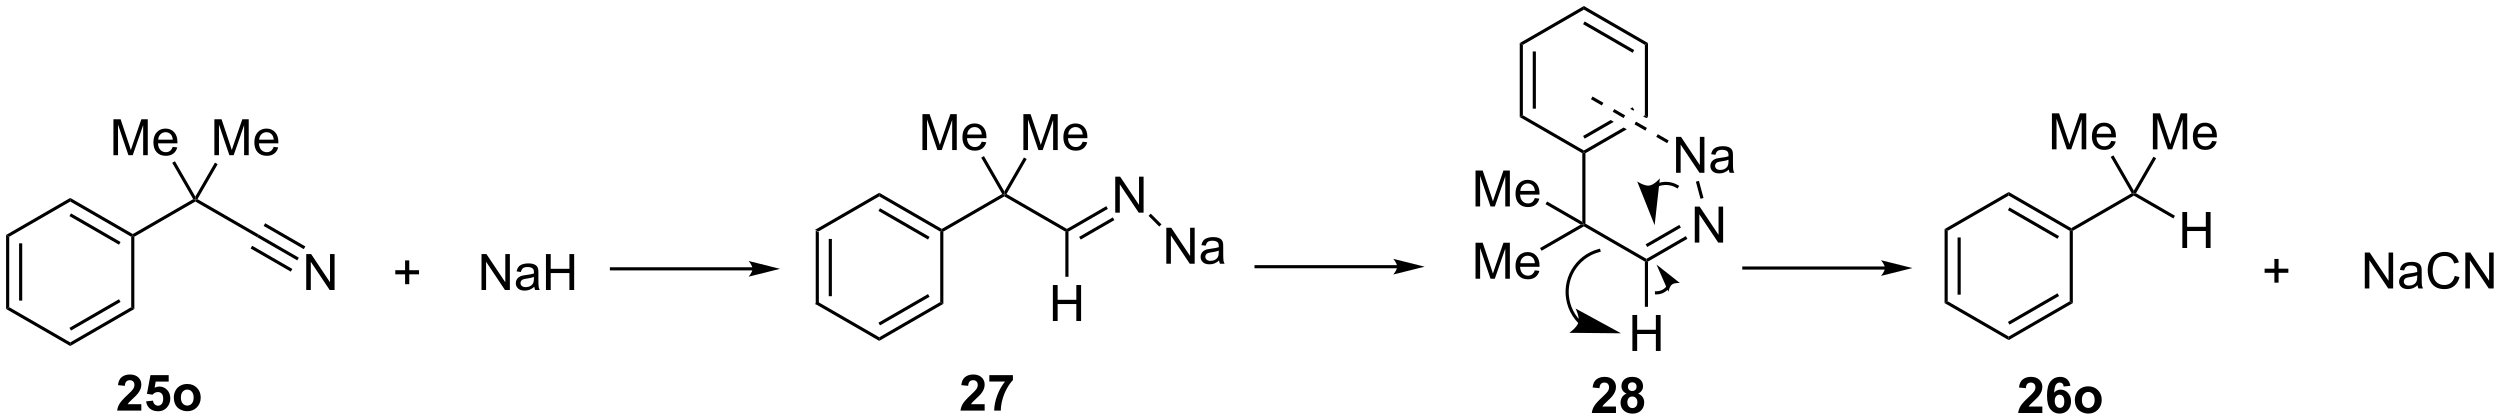 <?xml version="1.0" encoding="UTF-8"?>
<!DOCTYPE svg PUBLIC '-//W3C//DTD SVG 1.0//EN'
          'http://www.w3.org/TR/2001/REC-SVG-20010904/DTD/svg10.dtd'>
<svg stroke-dasharray="none" shape-rendering="auto" xmlns="http://www.w3.org/2000/svg" font-family="'Dialog'" text-rendering="auto" width="1024" fill-opacity="1" color-interpolation="auto" color-rendering="auto" preserveAspectRatio="xMidYMid meet" font-size="12px" viewBox="0 0 1024 172" fill="black" xmlns:xlink="http://www.w3.org/1999/xlink" stroke="black" image-rendering="auto" stroke-miterlimit="10" stroke-linecap="square" stroke-linejoin="miter" font-style="normal" stroke-width="1" height="172" stroke-dashoffset="0" font-weight="normal" stroke-opacity="1"
><!--Generated by the Batik Graphics2D SVG Generator--><defs id="genericDefs"
  /><g
  ><defs id="defs1"
    ><clipPath clipPathUnits="userSpaceOnUse" id="clipPath1"
      ><path d="M0.646 0.646 L409.975 0.646 L409.975 69.389 L0.646 69.389 L0.646 0.646 Z"
      /></clipPath
      ><clipPath clipPathUnits="userSpaceOnUse" id="clipPath2"
      ><path d="M48.106 205.367 L48.106 272.199 L446.054 272.199 L446.054 205.367 Z"
      /></clipPath
    ></defs
    ><g transform="scale(2.502,2.502) translate(-0.646,-0.646) matrix(1.029,0,0,1.029,-48.836,-210.595)"
    ><path d="M177.866 241.965 L178.366 242.254 L178.366 253.465 L177.866 253.754 ZM179.936 243.305 L179.936 252.414 L180.436 252.414 L180.436 243.305 Z" stroke="none" clip-path="url(#clipPath2)"
    /></g
    ><g transform="matrix(2.573,0,0,2.573,-123.787,-528.451)"
    ><path d="M177.866 253.754 L178.366 253.465 L188.076 259.071 L188.076 259.648 Z" stroke="none" clip-path="url(#clipPath2)"
    /></g
    ><g transform="matrix(2.573,0,0,2.573,-123.787,-528.451)"
    ><path d="M188.076 259.648 L188.076 259.071 L197.785 253.465 L198.285 253.754 ZM188.201 257.186 L196.09 252.631 L195.84 252.198 L187.951 256.753 Z" stroke="none" clip-path="url(#clipPath2)"
    /></g
    ><g transform="matrix(2.573,0,0,2.573,-123.787,-528.451)"
    ><path d="M198.285 253.754 L197.785 253.465 L197.785 242.254 L198.035 242.109 L198.285 242.254 Z" stroke="none" clip-path="url(#clipPath2)"
    /></g
    ><g transform="matrix(2.573,0,0,2.573,-123.787,-528.451)"
    ><path d="M198.035 241.821 L198.035 242.109 L197.785 242.254 L188.076 236.648 L188.076 236.071 ZM196.09 243.088 L188.201 238.533 L187.951 238.966 L195.84 243.521 Z" stroke="none" clip-path="url(#clipPath2)"
    /></g
    ><g transform="matrix(2.573,0,0,2.573,-123.787,-528.451)"
    ><path d="M188.076 236.071 L188.076 236.648 L178.366 242.254 L177.866 241.965 Z" stroke="none" clip-path="url(#clipPath2)"
    /></g
    ><g transform="matrix(2.573,0,0,2.573,-123.787,-528.451)"
    ><path d="M198.285 242.254 L198.035 242.109 L198.035 241.821 L207.653 236.268 L207.994 236.359 L207.994 236.648 Z" stroke="none" clip-path="url(#clipPath2)"
    /></g
    ><g transform="matrix(2.573,0,0,2.573,-123.787,-528.451)"
    ><path d="M207.994 236.648 L207.994 236.359 L208.336 236.268 L217.954 241.821 L217.954 242.109 L217.704 242.254 Z" stroke="none" clip-path="url(#clipPath2)"
    /></g
    ><g transform="matrix(2.573,0,0,2.573,-123.787,-528.451)"
    ><path d="M194.955 229.275 L194.955 223.549 L196.096 223.549 L197.453 227.603 Q197.64 228.168 197.726 228.45 Q197.822 228.137 198.031 227.533 L199.401 223.549 L200.421 223.549 L200.421 229.275 L199.69 229.275 L199.69 224.481 L198.026 229.275 L197.343 229.275 L195.687 224.4 L195.687 229.275 L194.955 229.275 ZM204.393 227.939 L205.119 228.028 Q204.947 228.666 204.481 229.017 Q204.018 229.369 203.296 229.369 Q202.385 229.369 201.851 228.809 Q201.32 228.247 201.32 227.236 Q201.32 226.189 201.859 225.611 Q202.398 225.033 203.257 225.033 Q204.088 225.033 204.614 225.601 Q205.143 226.166 205.143 227.192 Q205.143 227.254 205.14 227.379 L202.046 227.379 Q202.085 228.064 202.432 228.429 Q202.781 228.791 203.299 228.791 Q203.687 228.791 203.96 228.588 Q204.234 228.385 204.393 227.939 ZM202.085 226.801 L204.401 226.801 Q204.354 226.278 204.135 226.017 Q203.799 225.611 203.265 225.611 Q202.781 225.611 202.45 225.937 Q202.119 226.26 202.085 226.801 Z" stroke="none" clip-path="url(#clipPath2)"
    /></g
    ><g transform="matrix(2.573,0,0,2.573,-123.787,-528.451)"
    ><path d="M207.994 235.859 L207.994 236.359 L207.653 236.268 L204.314 230.485 L204.747 230.235 Z" stroke="none" clip-path="url(#clipPath2)"
    /></g
    ><g transform="matrix(2.573,0,0,2.573,-123.787,-528.451)"
    ><path d="M211.025 229.275 L211.025 223.549 L212.166 223.549 L213.523 227.603 Q213.71 228.168 213.796 228.45 Q213.893 228.137 214.101 227.533 L215.471 223.549 L216.492 223.549 L216.492 229.275 L215.76 229.275 L215.76 224.481 L214.096 229.275 L213.414 229.275 L211.757 224.4 L211.757 229.275 L211.025 229.275 ZM220.463 227.939 L221.19 228.028 Q221.018 228.666 220.552 229.017 Q220.088 229.369 219.367 229.369 Q218.455 229.369 217.921 228.809 Q217.39 228.247 217.39 227.236 Q217.39 226.189 217.929 225.611 Q218.468 225.033 219.328 225.033 Q220.158 225.033 220.684 225.601 Q221.213 226.166 221.213 227.192 Q221.213 227.254 221.21 227.379 L218.117 227.379 Q218.156 228.064 218.502 228.429 Q218.851 228.791 219.369 228.791 Q219.757 228.791 220.031 228.588 Q220.304 228.385 220.463 227.939 ZM218.156 226.801 L220.471 226.801 Q220.424 226.278 220.205 226.017 Q219.869 225.611 219.335 225.611 Q218.851 225.611 218.52 225.937 Q218.19 226.26 218.156 226.801 Z" stroke="none" clip-path="url(#clipPath2)"
    /></g
    ><g transform="matrix(2.573,0,0,2.573,-123.787,-528.451)"
    ><path d="M208.336 236.268 L207.994 236.359 L207.994 235.859 L211.115 230.454 L211.548 230.704 Z" stroke="none" clip-path="url(#clipPath2)"
    /></g
    ><g transform="matrix(2.573,0,0,2.573,-123.787,-528.451)"
    ><path d="M215.719 256.485 L215.719 250.758 L216.477 250.758 L216.477 253.109 L219.454 253.109 L219.454 250.758 L220.211 250.758 L220.211 256.485 L219.454 256.485 L219.454 253.784 L216.477 253.784 L216.477 256.485 L215.719 256.485 Z" stroke="none" clip-path="url(#clipPath2)"
    /></g
    ><g transform="matrix(2.573,0,0,2.573,-123.787,-528.451)"
    ><path d="M217.704 242.254 L217.954 242.109 L218.204 242.254 L218.204 249.45 L217.704 249.45 Z" stroke="none" clip-path="url(#clipPath2)"
    /></g
    ><g transform="matrix(2.573,0,0,2.573,-123.787,-528.451)"
    ><path d="M225.647 239.234 L225.647 233.508 L226.426 233.508 L229.434 238.003 L229.434 233.508 L230.16 233.508 L230.16 239.234 L229.382 239.234 L226.374 234.734 L226.374 239.234 L225.647 239.234 Z" stroke="none" clip-path="url(#clipPath2)"
    /></g
    ><g transform="matrix(2.573,0,0,2.573,-123.787,-528.451)"
    ><path d="M218.204 242.254 L217.954 242.109 L217.954 241.821 L224.222 238.202 L224.472 238.635 ZM220.149 243.521 L225.507 240.427 L225.257 239.994 L219.899 243.088 Z" stroke="none" clip-path="url(#clipPath2)"
    /></g
    ><g transform="matrix(2.573,0,0,2.573,-123.787,-528.451)"
    ><path d="M233.779 247.366 L233.779 241.64 L234.558 241.64 L237.565 246.134 L237.565 241.64 L238.292 241.64 L238.292 247.366 L237.513 247.366 L234.506 242.866 L234.506 247.366 L233.779 247.366 ZM242.181 246.853 Q241.791 247.186 241.429 247.325 Q241.069 247.46 240.655 247.46 Q239.97 247.46 239.603 247.127 Q239.236 246.791 239.236 246.272 Q239.236 245.968 239.374 245.715 Q239.515 245.463 239.739 245.311 Q239.963 245.158 240.244 245.08 Q240.452 245.025 240.869 244.976 Q241.72 244.874 242.124 244.733 Q242.127 244.588 242.127 244.548 Q242.127 244.119 241.929 243.944 Q241.658 243.705 241.127 243.705 Q240.632 243.705 240.395 243.879 Q240.158 244.054 240.046 244.494 L239.358 244.4 Q239.452 243.96 239.666 243.689 Q239.882 243.416 240.288 243.27 Q240.694 243.124 241.228 243.124 Q241.759 243.124 242.09 243.249 Q242.423 243.374 242.58 243.564 Q242.736 243.752 242.798 244.041 Q242.835 244.22 242.835 244.689 L242.835 245.627 Q242.835 246.608 242.879 246.869 Q242.923 247.127 243.056 247.366 L242.322 247.366 Q242.213 247.147 242.181 246.853 ZM242.124 245.283 Q241.741 245.439 240.976 245.548 Q240.541 245.611 240.361 245.689 Q240.181 245.767 240.082 245.918 Q239.986 246.069 239.986 246.252 Q239.986 246.533 240.2 246.72 Q240.413 246.908 240.822 246.908 Q241.228 246.908 241.543 246.731 Q241.861 246.554 242.009 246.244 Q242.124 246.007 242.124 245.541 L242.124 245.283 Z" stroke="none" clip-path="url(#clipPath2)"
    /></g
    ><g transform="matrix(2.573,0,0,2.573,-123.787,-528.451)"
    ><path d="M112.597 250.625 L112.597 249.055 L111.037 249.055 L111.037 248.399 L112.597 248.399 L112.597 246.841 L113.261 246.841 L113.261 248.399 L114.818 248.399 L114.818 249.055 L113.261 249.055 L113.261 250.625 L112.597 250.625 ZM124.763 251.552 L124.763 245.826 L125.542 245.826 L128.55 250.32 L128.55 245.826 L129.276 245.826 L129.276 251.552 L128.498 251.552 L125.49 247.052 L125.49 251.552 L124.763 251.552 ZM133.166 251.039 Q132.775 251.372 132.413 251.51 Q132.054 251.646 131.64 251.646 Q130.955 251.646 130.588 251.312 Q130.22 250.977 130.22 250.458 Q130.22 250.154 130.358 249.901 Q130.499 249.649 130.723 249.497 Q130.947 249.344 131.228 249.266 Q131.436 249.211 131.853 249.161 Q132.705 249.06 133.108 248.919 Q133.111 248.774 133.111 248.734 Q133.111 248.305 132.913 248.13 Q132.642 247.891 132.111 247.891 Q131.616 247.891 131.379 248.065 Q131.142 248.24 131.03 248.68 L130.343 248.586 Q130.436 248.146 130.65 247.875 Q130.866 247.602 131.272 247.456 Q131.679 247.31 132.213 247.31 Q132.744 247.31 133.075 247.435 Q133.408 247.56 133.564 247.75 Q133.72 247.938 133.783 248.227 Q133.819 248.406 133.819 248.875 L133.819 249.812 Q133.819 250.794 133.863 251.055 Q133.908 251.312 134.041 251.552 L133.306 251.552 Q133.197 251.333 133.166 251.039 ZM133.108 249.469 Q132.726 249.625 131.96 249.734 Q131.525 249.797 131.345 249.875 Q131.166 249.953 131.067 250.104 Q130.97 250.255 130.97 250.438 Q130.97 250.719 131.184 250.906 Q131.397 251.094 131.806 251.094 Q132.213 251.094 132.528 250.917 Q132.845 250.74 132.994 250.43 Q133.108 250.193 133.108 249.727 L133.108 249.469 ZM135.021 251.552 L135.021 245.826 L135.779 245.826 L135.779 248.177 L138.756 248.177 L138.756 245.826 L139.513 245.826 L139.513 251.552 L138.756 251.552 L138.756 248.852 L135.779 248.852 L135.779 251.552 L135.021 251.552 Z" stroke="none" clip-path="url(#clipPath2)"
    /></g
    ><g transform="matrix(2.573,0,0,2.573,-123.787,-528.451)"
    ><path d="M283.001 249.753 L283.001 244.027 L284.142 244.027 L285.499 248.081 Q285.686 248.646 285.772 248.928 Q285.868 248.615 286.077 248.011 L287.447 244.027 L288.467 244.027 L288.467 249.753 L287.736 249.753 L287.736 244.959 L286.072 249.753 L285.389 249.753 L283.733 244.878 L283.733 249.753 L283.001 249.753 ZM292.439 248.417 L293.165 248.506 Q292.993 249.144 292.527 249.495 Q292.064 249.847 291.342 249.847 Q290.431 249.847 289.897 249.287 Q289.366 248.725 289.366 247.714 Q289.366 246.667 289.905 246.089 Q290.444 245.511 291.303 245.511 Q292.134 245.511 292.66 246.079 Q293.189 246.644 293.189 247.67 Q293.189 247.732 293.186 247.857 L290.092 247.857 Q290.132 248.542 290.478 248.907 Q290.827 249.269 291.345 249.269 Q291.733 249.269 292.007 249.066 Q292.28 248.863 292.439 248.417 ZM290.132 247.279 L292.447 247.279 Q292.4 246.756 292.181 246.495 Q291.845 246.089 291.311 246.089 Q290.827 246.089 290.496 246.415 Q290.165 246.738 290.132 247.279 Z" stroke="none" clip-path="url(#clipPath2)"
    /></g
    ><g transform="matrix(2.573,0,0,2.573,-123.787,-528.451)"
    ><path d="M293.519 245.303 L293.269 244.869 L299.75 241.128 L300.25 241.128 L300.25 241.417 Z" stroke="none" clip-path="url(#clipPath2)"
    /></g
    ><g transform="matrix(2.573,0,0,2.573,-123.787,-528.451)"
    ><path d="M300.25 241.417 L300.25 241.128 L300.5 240.984 L310.209 246.589 L310.209 246.878 L309.959 247.023 Z" stroke="none" clip-path="url(#clipPath2)"
    /></g
    ><g transform="matrix(2.573,0,0,2.573,-123.787,-528.451)"
    ><path d="M307.975 261.253 L307.975 255.527 L308.733 255.527 L308.733 257.878 L311.709 257.878 L311.709 255.527 L312.467 255.527 L312.467 261.253 L311.709 261.253 L311.709 258.553 L308.733 258.553 L308.733 261.253 L307.975 261.253 Z" stroke="none" clip-path="url(#clipPath2)"
    /></g
    ><g transform="matrix(2.573,0,0,2.573,-123.787,-528.451)"
    ><path d="M309.959 247.023 L310.209 246.878 L310.459 247.023 L310.459 254.219 L309.959 254.219 Z" stroke="none" clip-path="url(#clipPath2)"
    /></g
    ><g transform="matrix(2.573,0,0,2.573,-123.787,-528.451)"
    ><path d="M317.903 244.003 L317.903 238.277 L318.681 238.277 L321.689 242.771 L321.689 238.277 L322.416 238.277 L322.416 244.003 L321.637 244.003 L318.629 239.503 L318.629 244.003 L317.903 244.003 Z" stroke="none" clip-path="url(#clipPath2)"
    /></g
    ><g transform="matrix(2.573,0,0,2.573,-123.787,-528.451)"
    ><path d="M310.459 247.023 L310.209 246.878 L310.209 246.589 L316.478 242.97 L316.728 243.403 ZM310.334 244.704 L315.693 241.611 L315.443 241.178 L310.084 244.272 Z" stroke="none" clip-path="url(#clipPath2)"
    /></g
    ><g transform="matrix(2.573,0,0,2.573,-123.787,-528.451)"
    ><path d="M300.5 240.984 L300.25 241.128 L300 240.695 L300 229.773 L300.25 229.628 L300.5 229.773 Z" stroke="none" clip-path="url(#clipPath2)"
    /></g
    ><g transform="matrix(2.573,0,0,2.573,-123.787,-528.451)"
    ><path d="M308.014 222.467 L307.611 222.699 L308.111 222.988 L308.111 222.988 L308.264 222.9 L308.014 222.467 ZM309.959 223.734 L309.681 223.894 L309.681 223.894 L310.181 224.183 L310.459 224.023 L309.959 223.734 ZM304.511 224.489 L300.125 227.022 L300.375 227.454 L305.011 224.778 L305.011 224.778 L304.511 224.489 ZM306.581 225.684 L300.25 229.339 L300.25 229.628 L300.5 229.773 L307.081 225.973 L307.081 225.973 L306.581 225.684 Z" stroke="none" clip-path="url(#clipPath2)"
    /></g
    ><g transform="matrix(2.573,0,0,2.573,-123.787,-528.451)"
    ><path d="M310.459 212.234 L309.959 212.523 L309.959 223.734 L310.459 224.023 L310.459 212.234 Z" stroke="none" clip-path="url(#clipPath2)"
    /></g
    ><g transform="matrix(2.573,0,0,2.573,-123.787,-528.451)"
    ><path d="M310.459 212.234 L309.959 212.523 L300.25 206.917 L300.25 206.339 ZM308.264 213.357 L300.375 208.802 L300.125 209.235 L308.014 213.79 Z" stroke="none" clip-path="url(#clipPath2)"
    /></g
    ><g transform="matrix(2.573,0,0,2.573,-123.787,-528.451)"
    ><path d="M300.25 206.339 L300.25 206.917 L290.54 212.523 L290.04 212.234 Z" stroke="none" clip-path="url(#clipPath2)"
    /></g
    ><g transform="matrix(2.573,0,0,2.573,-123.787,-528.451)"
    ><path d="M290.04 212.234 L290.54 212.523 L290.54 223.734 L290.04 224.023 ZM292.11 213.573 L292.11 222.683 L292.61 222.683 L292.61 213.573 Z" stroke="none" clip-path="url(#clipPath2)"
    /></g
    ><g transform="matrix(2.573,0,0,2.573,-123.787,-528.451)"
    ><path d="M290.04 224.023 L290.54 223.734 L300.25 229.339 L300.25 229.628 L300 229.773 Z" stroke="none" clip-path="url(#clipPath2)"
    /></g
    ><g transform="matrix(2.573,0,0,2.573,-123.787,-528.451)"
    ><path d="M283.001 238.253 L283.001 232.527 L284.142 232.527 L285.499 236.581 Q285.686 237.146 285.772 237.428 Q285.868 237.115 286.077 236.511 L287.447 232.527 L288.467 232.527 L288.467 238.253 L287.736 238.253 L287.736 233.459 L286.072 238.253 L285.389 238.253 L283.733 233.378 L283.733 238.253 L283.001 238.253 ZM292.439 236.917 L293.165 237.006 Q292.993 237.644 292.527 237.995 Q292.064 238.347 291.342 238.347 Q290.431 238.347 289.897 237.787 Q289.366 237.225 289.366 236.214 Q289.366 235.167 289.905 234.589 Q290.444 234.011 291.303 234.011 Q292.134 234.011 292.66 234.579 Q293.189 235.144 293.189 236.17 Q293.189 236.232 293.186 236.357 L290.092 236.357 Q290.132 237.042 290.478 237.407 Q290.827 237.769 291.345 237.769 Q291.733 237.769 292.007 237.566 Q292.28 237.363 292.439 236.917 ZM290.132 235.779 L292.447 235.779 Q292.4 235.256 292.181 234.995 Q291.845 234.589 291.311 234.589 Q290.827 234.589 290.496 234.915 Q290.165 235.238 290.132 235.779 Z" stroke="none" clip-path="url(#clipPath2)"
    /></g
    ><g transform="matrix(2.573,0,0,2.573,-123.787,-528.451)"
    ><path d="M300 240.695 L300.25 241.128 L299.75 241.128 L294.145 237.892 L294.395 237.459 Z" stroke="none" clip-path="url(#clipPath2)"
    /></g
    ><g transform="matrix(2.573,0,0,2.573,-123.787,-528.451)"
    ><path d="M314.926 232.895 L314.926 227.168 L315.705 227.168 L318.713 231.663 L318.713 227.168 L319.439 227.168 L319.439 232.895 L318.661 232.895 L315.653 228.395 L315.653 232.895 L314.926 232.895 ZM323.329 232.382 Q322.938 232.715 322.576 232.853 Q322.217 232.989 321.803 232.989 Q321.118 232.989 320.75 232.655 Q320.383 232.32 320.383 231.801 Q320.383 231.497 320.521 231.244 Q320.662 230.992 320.886 230.84 Q321.11 230.687 321.391 230.609 Q321.599 230.554 322.016 230.505 Q322.868 230.403 323.271 230.262 Q323.274 230.117 323.274 230.077 Q323.274 229.648 323.076 229.473 Q322.805 229.234 322.274 229.234 Q321.779 229.234 321.542 229.408 Q321.305 229.583 321.193 230.023 L320.506 229.929 Q320.599 229.489 320.813 229.218 Q321.029 228.945 321.435 228.799 Q321.842 228.653 322.375 228.653 Q322.907 228.653 323.238 228.778 Q323.571 228.903 323.727 229.093 Q323.883 229.28 323.946 229.57 Q323.982 229.749 323.982 230.218 L323.982 231.155 Q323.982 232.137 324.026 232.398 Q324.071 232.655 324.204 232.895 L323.469 232.895 Q323.36 232.676 323.329 232.382 ZM323.271 230.812 Q322.889 230.968 322.123 231.077 Q321.688 231.14 321.508 231.218 Q321.329 231.296 321.23 231.447 Q321.133 231.598 321.133 231.78 Q321.133 232.062 321.347 232.249 Q321.56 232.437 321.969 232.437 Q322.375 232.437 322.691 232.26 Q323.008 232.083 323.157 231.773 Q323.271 231.536 323.271 231.07 L323.271 230.812 Z" stroke="none" clip-path="url(#clipPath2)"
    /></g
    ><g transform="matrix(2.573,0,0,2.573,-123.787,-528.451)"
    ><path d="M313.751 227.745 L312.019 226.745 L311.769 227.178 L313.501 228.178 ZM310.287 225.745 L308.555 224.745 L308.305 225.178 L310.037 226.178 ZM306.823 223.745 L305.091 222.745 L304.841 223.178 L306.573 224.178 ZM303.359 221.745 L301.627 220.745 L301.377 221.178 L303.109 222.178 Z" stroke="none" clip-path="url(#clipPath2)"
    /></g
    ><g transform="matrix(2.573,0,0,2.573,-123.787,-528.451)"
    ><path d="M357.67 241.843 L358.17 242.131 L358.17 253.343 L357.67 253.631 ZM359.74 243.182 L359.74 252.292 L360.24 252.292 L360.24 243.182 Z" stroke="none" clip-path="url(#clipPath2)"
    /></g
    ><g transform="matrix(2.573,0,0,2.573,-123.787,-528.451)"
    ><path d="M357.67 253.631 L358.17 253.343 L367.88 258.948 L367.88 259.526 Z" stroke="none" clip-path="url(#clipPath2)"
    /></g
    ><g transform="matrix(2.573,0,0,2.573,-123.787,-528.451)"
    ><path d="M367.88 259.526 L367.88 258.948 L377.589 253.343 L378.089 253.631 ZM368.005 257.063 L375.894 252.508 L375.644 252.075 L367.755 256.63 Z" stroke="none" clip-path="url(#clipPath2)"
    /></g
    ><g transform="matrix(2.573,0,0,2.573,-123.787,-528.451)"
    ><path d="M378.089 253.631 L377.589 253.343 L377.589 242.131 L377.839 241.987 L378.089 242.131 Z" stroke="none" clip-path="url(#clipPath2)"
    /></g
    ><g transform="matrix(2.573,0,0,2.573,-123.787,-528.451)"
    ><path d="M377.839 241.698 L377.839 241.987 L377.589 242.131 L367.88 236.526 L367.88 235.948 ZM375.894 242.965 L368.005 238.411 L367.755 238.844 L375.644 243.399 Z" stroke="none" clip-path="url(#clipPath2)"
    /></g
    ><g transform="matrix(2.573,0,0,2.573,-123.787,-528.451)"
    ><path d="M367.88 235.948 L367.88 236.526 L358.17 242.131 L357.67 241.843 Z" stroke="none" clip-path="url(#clipPath2)"
    /></g
    ><g transform="matrix(2.573,0,0,2.573,-123.787,-528.451)"
    ><path d="M378.089 242.131 L377.839 241.987 L377.839 241.698 L387.457 236.145 L387.798 236.237 L387.798 236.526 Z" stroke="none" clip-path="url(#clipPath2)"
    /></g
    ><g transform="matrix(2.573,0,0,2.573,-123.787,-528.451)"
    ><path d="M395.523 244.862 L395.523 239.135 L396.281 239.135 L396.281 241.487 L399.257 241.487 L399.257 239.135 L400.015 239.135 L400.015 244.862 L399.257 244.862 L399.257 242.161 L396.281 242.161 L396.281 244.862 L395.523 244.862 Z" stroke="none" clip-path="url(#clipPath2)"
    /></g
    ><g transform="matrix(2.573,0,0,2.573,-123.787,-528.451)"
    ><path d="M387.798 236.526 L387.798 236.237 L388.14 236.145 L394.348 239.73 L394.098 240.163 Z" stroke="none" clip-path="url(#clipPath2)"
    /></g
    ><g transform="matrix(2.573,0,0,2.573,-123.787,-528.451)"
    ><path d="M374.759 229.153 L374.759 223.426 L375.9 223.426 L377.257 227.481 Q377.444 228.046 377.53 228.327 Q377.626 228.015 377.835 227.41 L379.204 223.426 L380.225 223.426 L380.225 229.153 L379.493 229.153 L379.493 224.358 L377.829 229.153 L377.147 229.153 L375.491 224.278 L375.491 229.153 L374.759 229.153 ZM384.197 227.817 L384.923 227.905 Q384.751 228.543 384.285 228.895 Q383.822 229.246 383.1 229.246 Q382.189 229.246 381.655 228.686 Q381.124 228.124 381.124 227.113 Q381.124 226.067 381.663 225.488 Q382.202 224.91 383.061 224.91 Q383.892 224.91 384.418 225.478 Q384.947 226.043 384.947 227.069 Q384.947 227.132 384.944 227.257 L381.85 227.257 Q381.889 227.942 382.236 228.306 Q382.585 228.668 383.103 228.668 Q383.491 228.668 383.764 228.465 Q384.038 228.262 384.197 227.817 ZM381.889 226.679 L384.204 226.679 Q384.158 226.155 383.939 225.895 Q383.603 225.488 383.069 225.488 Q382.585 225.488 382.254 225.814 Q381.923 226.137 381.889 226.679 Z" stroke="none" clip-path="url(#clipPath2)"
    /></g
    ><g transform="matrix(2.573,0,0,2.573,-123.787,-528.451)"
    ><path d="M387.798 235.737 L387.798 236.237 L387.457 236.145 L384.118 230.362 L384.55 230.112 Z" stroke="none" clip-path="url(#clipPath2)"
    /></g
    ><g transform="matrix(2.573,0,0,2.573,-123.787,-528.451)"
    ><path d="M390.829 229.153 L390.829 223.426 L391.97 223.426 L393.327 227.481 Q393.514 228.046 393.6 228.327 Q393.697 228.015 393.905 227.41 L395.275 223.426 L396.296 223.426 L396.296 229.153 L395.564 229.153 L395.564 224.358 L393.9 229.153 L393.217 229.153 L391.561 224.278 L391.561 229.153 L390.829 229.153 ZM400.267 227.817 L400.993 227.905 Q400.822 228.543 400.355 228.895 Q399.892 229.246 399.171 229.246 Q398.259 229.246 397.725 228.686 Q397.194 228.124 397.194 227.113 Q397.194 226.067 397.733 225.488 Q398.272 224.91 399.131 224.91 Q399.962 224.91 400.488 225.478 Q401.017 226.043 401.017 227.069 Q401.017 227.132 401.014 227.257 L397.921 227.257 Q397.96 227.942 398.306 228.306 Q398.655 228.668 399.173 228.668 Q399.561 228.668 399.835 228.465 Q400.108 228.262 400.267 227.817 ZM397.96 226.679 L400.275 226.679 Q400.228 226.155 400.009 225.895 Q399.673 225.488 399.139 225.488 Q398.655 225.488 398.324 225.814 Q397.993 226.137 397.96 226.679 Z" stroke="none" clip-path="url(#clipPath2)"
    /></g
    ><g transform="matrix(2.573,0,0,2.573,-123.787,-528.451)"
    ><path d="M388.14 236.145 L387.798 236.237 L387.798 235.737 L390.919 230.331 L391.352 230.581 Z" stroke="none" clip-path="url(#clipPath2)"
    /></g
    ><g transform="matrix(2.573,0,0,2.573,-123.787,-528.451)"
    ><path d="M410.176 250.382 L410.176 248.812 L408.616 248.812 L408.616 248.156 L410.176 248.156 L410.176 246.598 L410.84 246.598 L410.84 248.156 L412.397 248.156 L412.397 248.812 L410.84 248.812 L410.84 250.382 L410.176 250.382 ZM424.565 251.309 L424.565 245.583 L425.344 245.583 L428.352 250.077 L428.352 245.583 L429.078 245.583 L429.078 251.309 L428.3 251.309 L425.292 246.809 L425.292 251.309 L424.565 251.309 ZM432.967 250.796 Q432.577 251.13 432.215 251.268 Q431.856 251.403 431.441 251.403 Q430.757 251.403 430.389 251.07 Q430.022 250.734 430.022 250.215 Q430.022 249.911 430.16 249.658 Q430.301 249.406 430.525 249.255 Q430.749 249.101 431.03 249.023 Q431.238 248.968 431.655 248.919 Q432.507 248.817 432.91 248.677 Q432.913 248.531 432.913 248.492 Q432.913 248.062 432.715 247.887 Q432.444 247.648 431.913 247.648 Q431.418 247.648 431.181 247.822 Q430.944 247.997 430.832 248.437 L430.145 248.343 Q430.238 247.903 430.452 247.632 Q430.668 247.359 431.074 247.213 Q431.481 247.067 432.014 247.067 Q432.546 247.067 432.876 247.192 Q433.21 247.317 433.366 247.507 Q433.522 247.695 433.585 247.984 Q433.621 248.163 433.621 248.632 L433.621 249.57 Q433.621 250.552 433.665 250.812 Q433.71 251.07 433.842 251.309 L433.108 251.309 Q432.999 251.09 432.967 250.796 ZM432.91 249.226 Q432.527 249.382 431.762 249.492 Q431.327 249.554 431.147 249.632 Q430.967 249.71 430.868 249.861 Q430.772 250.012 430.772 250.195 Q430.772 250.476 430.986 250.663 Q431.199 250.851 431.608 250.851 Q432.014 250.851 432.329 250.674 Q432.647 250.497 432.796 250.187 Q432.91 249.95 432.91 249.484 L432.91 249.226 ZM438.885 249.302 L439.643 249.492 Q439.406 250.427 438.786 250.919 Q438.167 251.408 437.274 251.408 Q436.346 251.408 435.766 251.031 Q435.188 250.653 434.883 249.94 Q434.581 249.223 434.581 248.403 Q434.581 247.507 434.922 246.843 Q435.266 246.177 435.896 245.83 Q436.526 245.484 437.284 245.484 Q438.143 245.484 438.729 245.921 Q439.315 246.359 439.547 247.153 L438.8 247.327 Q438.602 246.702 438.221 246.419 Q437.844 246.132 437.268 246.132 Q436.609 246.132 436.164 246.45 Q435.721 246.765 435.542 247.299 Q435.362 247.833 435.362 248.398 Q435.362 249.13 435.575 249.674 Q435.789 250.218 436.237 250.489 Q436.688 250.757 437.211 250.757 Q437.846 250.757 438.286 250.39 Q438.729 250.023 438.885 249.302 ZM440.569 251.309 L440.569 245.583 L441.348 245.583 L444.356 250.077 L444.356 245.583 L445.082 245.583 L445.082 251.309 L444.303 251.309 L441.296 246.809 L441.296 251.309 L440.569 251.309 Z" stroke="none" clip-path="url(#clipPath2)"
    /></g
    ><g transform="matrix(2.573,0,0,2.573,-123.787,-528.451)"
    ><path d="M167.907 247.929 L145.449 247.929 L145.199 247.929 L145.199 248.429 L145.449 248.429 L167.907 248.429 L168.157 248.429 L168.157 247.929 L167.907 247.929 ZM172.282 248.179 L167.282 246.929 C167.282 246.929 167.907 247.632 167.907 248.179 C167.907 248.726 167.282 249.429 167.282 249.429 Z" stroke="none" clip-path="url(#clipPath2)"
    /></g
    ><g transform="matrix(2.573,0,0,2.573,-123.787,-528.451)"
    ><path d="M270.526 247.587 L248.067 247.587 L247.817 247.587 L247.817 248.087 L248.067 248.087 L270.526 248.087 L270.776 248.087 L270.776 247.587 L270.526 247.587 ZM274.901 247.837 L269.901 246.587 C269.901 246.587 270.526 247.29 270.526 247.837 C270.526 248.383 269.901 249.087 269.901 249.087 Z" stroke="none" clip-path="url(#clipPath2)"
    /></g
    ><g transform="matrix(2.573,0,0,2.573,-123.787,-528.451)"
    ><path d="M348.171 247.806 L325.713 247.806 L325.463 247.806 L325.463 248.306 L325.713 248.306 L348.171 248.306 L348.421 248.306 L348.421 247.806 L348.171 247.806 ZM352.546 248.056 L347.546 246.806 C347.546 246.806 348.171 247.51 348.171 248.056 C348.171 248.603 347.546 249.306 347.546 249.306 Z" stroke="none" clip-path="url(#clipPath2)"
    /></g
    ><g transform="matrix(2.573,0,0,2.573,-123.787,-528.451)"
    ><path d="M49.078 242.784 L49.578 243.073 L49.578 254.284 L49.078 254.573 ZM51.148 244.124 L51.148 253.233 L51.648 253.233 L51.648 244.124 Z" stroke="none" clip-path="url(#clipPath2)"
    /></g
    ><g transform="matrix(2.573,0,0,2.573,-123.787,-528.451)"
    ><path d="M49.078 254.573 L49.578 254.284 L59.288 259.89 L59.288 260.467 Z" stroke="none" clip-path="url(#clipPath2)"
    /></g
    ><g transform="matrix(2.573,0,0,2.573,-123.787,-528.451)"
    ><path d="M59.288 260.467 L59.288 259.89 L68.997 254.284 L69.497 254.573 ZM59.413 258.005 L67.302 253.45 L67.052 253.017 L59.163 257.572 Z" stroke="none" clip-path="url(#clipPath2)"
    /></g
    ><g transform="matrix(2.573,0,0,2.573,-123.787,-528.451)"
    ><path d="M69.497 254.573 L68.997 254.284 L68.997 243.073 L69.247 242.928 L69.497 243.073 Z" stroke="none" clip-path="url(#clipPath2)"
    /></g
    ><g transform="matrix(2.573,0,0,2.573,-123.787,-528.451)"
    ><path d="M69.247 242.64 L69.247 242.928 L68.997 243.073 L59.288 237.467 L59.288 236.89 ZM67.302 243.907 L59.413 239.352 L59.163 239.785 L67.052 244.34 Z" stroke="none" clip-path="url(#clipPath2)"
    /></g
    ><g transform="matrix(2.573,0,0,2.573,-123.787,-528.451)"
    ><path d="M59.288 236.89 L59.288 237.467 L49.578 243.073 L49.078 242.784 Z" stroke="none" clip-path="url(#clipPath2)"
    /></g
    ><g transform="matrix(2.573,0,0,2.573,-123.787,-528.451)"
    ><path d="M69.497 243.073 L69.247 242.928 L69.247 242.64 L78.865 237.087 L79.206 237.178 L79.206 237.467 Z" stroke="none" clip-path="url(#clipPath2)"
    /></g
    ><g transform="matrix(2.573,0,0,2.573,-123.787,-528.451)"
    ><path d="M79.206 237.467 L79.206 237.178 L79.548 237.087 L89.29 242.712 L89.04 243.145 Z" stroke="none" clip-path="url(#clipPath2)"
    /></g
    ><g transform="matrix(2.573,0,0,2.573,-123.787,-528.451)"
    ><path d="M66.167 230.094 L66.167 224.368 L67.308 224.368 L68.665 228.422 Q68.852 228.987 68.938 229.269 Q69.034 228.956 69.243 228.352 L70.612 224.368 L71.633 224.368 L71.633 230.094 L70.901 230.094 L70.901 225.3 L69.237 230.094 L68.555 230.094 L66.899 225.219 L66.899 230.094 L66.167 230.094 ZM75.605 228.758 L76.331 228.847 Q76.159 229.485 75.693 229.836 Q75.23 230.188 74.508 230.188 Q73.597 230.188 73.063 229.628 Q72.532 229.065 72.532 228.055 Q72.532 227.008 73.071 226.43 Q73.61 225.852 74.469 225.852 Q75.3 225.852 75.826 226.42 Q76.355 226.985 76.355 228.011 Q76.355 228.073 76.352 228.198 L73.258 228.198 Q73.297 228.883 73.644 229.248 Q73.993 229.61 74.511 229.61 Q74.899 229.61 75.172 229.407 Q75.446 229.203 75.605 228.758 ZM73.297 227.62 L75.612 227.62 Q75.566 227.097 75.347 226.836 Q75.011 226.43 74.477 226.43 Q73.993 226.43 73.662 226.756 Q73.331 227.078 73.297 227.62 Z" stroke="none" clip-path="url(#clipPath2)"
    /></g
    ><g transform="matrix(2.573,0,0,2.573,-123.787,-528.451)"
    ><path d="M79.206 236.678 L79.206 237.178 L78.865 237.087 L75.526 231.303 L75.959 231.053 Z" stroke="none" clip-path="url(#clipPath2)"
    /></g
    ><g transform="matrix(2.573,0,0,2.573,-123.787,-528.451)"
    ><path d="M82.237 230.094 L82.237 224.368 L83.378 224.368 L84.735 228.422 Q84.922 228.987 85.008 229.269 Q85.105 228.956 85.313 228.352 L86.683 224.368 L87.704 224.368 L87.704 230.094 L86.972 230.094 L86.972 225.3 L85.308 230.094 L84.626 230.094 L82.969 225.219 L82.969 230.094 L82.237 230.094 ZM91.675 228.758 L92.401 228.847 Q92.23 229.485 91.763 229.836 Q91.3 230.188 90.579 230.188 Q89.667 230.188 89.133 229.628 Q88.602 229.065 88.602 228.055 Q88.602 227.008 89.141 226.43 Q89.68 225.852 90.54 225.852 Q91.37 225.852 91.896 226.42 Q92.425 226.985 92.425 228.011 Q92.425 228.073 92.422 228.198 L89.329 228.198 Q89.368 228.883 89.714 229.248 Q90.063 229.61 90.581 229.61 Q90.969 229.61 91.243 229.407 Q91.516 229.203 91.675 228.758 ZM89.368 227.62 L91.683 227.62 Q91.636 227.097 91.417 226.836 Q91.081 226.43 90.547 226.43 Q90.063 226.43 89.732 226.756 Q89.401 227.078 89.368 227.62 Z" stroke="none" clip-path="url(#clipPath2)"
    /></g
    ><g transform="matrix(2.573,0,0,2.573,-123.787,-528.451)"
    ><path d="M79.548 237.087 L79.206 237.178 L79.206 236.678 L82.327 231.273 L82.76 231.523 Z" stroke="none" clip-path="url(#clipPath2)"
    /></g
    ><g transform="matrix(2.573,0,0,2.573,-123.787,-528.451)"
    ><path d="M96.859 251.553 L96.859 245.827 L97.638 245.827 L100.646 250.322 L100.646 245.827 L101.372 245.827 L101.372 251.553 L100.594 251.553 L97.586 247.053 L97.586 251.553 L96.859 251.553 Z" stroke="none" clip-path="url(#clipPath2)"
    /></g
    ><g transform="matrix(2.573,0,0,2.573,-123.787,-528.451)"
    ><path d="M89.04 243.145 L89.29 242.712 L95.684 246.403 L95.434 246.836 ZM90.076 241.352 L96.469 245.044 L96.719 244.611 L90.326 240.919 ZM88.005 244.938 L94.399 248.629 L94.649 248.196 L88.255 244.505 Z" stroke="none" clip-path="url(#clipPath2)"
    /></g
    ><g transform="matrix(2.573,0,0,2.573,-123.787,-528.451)"
    ><path d="M310.936 235.82 L310.937 235.819 L310.946 235.81 L310.96 235.795 C310.969 235.786 310.979 235.777 310.989 235.767 C311.009 235.748 311.028 235.729 311.048 235.711 C311.128 235.637 311.211 235.568 311.297 235.503 C311.641 235.243 312.03 235.055 312.44 234.945 C313.258 234.726 314.162 234.817 314.958 235.277 L315.175 235.401 L315.425 234.968 L315.208 234.844 C314.297 234.318 313.257 234.209 312.311 234.462 C311.839 234.589 311.391 234.805 310.996 235.104 C310.896 235.179 310.801 235.258 310.709 235.344 C310.686 235.365 310.663 235.387 310.64 235.409 C310.629 235.419 310.618 235.43 310.607 235.441 L310.591 235.458 L310.582 235.466 L310.582 235.466 L310.406 235.643 L310.759 235.996 L310.936 235.82 ZM311.515 241.24 L312.344 233.78 C312.344 233.78 311.451 234.819 310.662 234.925 C309.873 235.032 308.736 234.267 308.736 234.267 Z" stroke="none" clip-path="url(#clipPath2)"
    /></g
    ><g transform="matrix(2.573,0,0,2.573,-123.787,-528.451)"
    ><path d="M299.825 256.567 L299.824 256.566 L299.827 256.569 L299.823 256.565 L299.815 256.558 L299.801 256.543 C299.782 256.525 299.763 256.506 299.745 256.488 C299.707 256.45 299.671 256.412 299.634 256.374 C299.488 256.221 299.349 256.059 299.218 255.891 C298.695 255.219 298.293 254.433 298.059 253.556 C297.589 251.802 297.875 250.026 298.715 248.573 C299.554 247.12 300.948 245.984 302.702 245.514 L302.943 245.449 L302.814 244.966 L302.573 245.03 C300.69 245.535 299.187 246.755 298.281 248.323 C297.376 249.891 297.071 251.803 297.575 253.685 C297.828 254.626 298.259 255.474 298.824 256.199 C298.965 256.38 299.114 256.553 299.271 256.718 C299.31 256.759 299.35 256.8 299.39 256.841 C299.411 256.861 299.431 256.881 299.451 256.901 L299.466 256.915 L299.474 256.923 L299.477 256.926 L299.478 256.927 L299.483 256.932 L299.666 257.103 L300.007 256.738 L299.825 256.567 ZM306.166 258.441 L298.925 254.494 C298.925 254.494 299.61 255.834 299.39 256.681 C299.17 257.528 297.92 258.365 297.92 258.365 Z" stroke="none" clip-path="url(#clipPath2)"
    /></g
    ><g transform="matrix(2.573,0,0,2.573,-123.787,-528.451)"
    ><path d="M233.009 241.102 L232.655 241.456 L230.949 239.749 L231.302 239.395 Z" stroke="none" clip-path="url(#clipPath2)"
    /></g
    ><g transform="matrix(2.573,0,0,2.573,-123.787,-528.451)"
    ><path d="M319.295 236.904 L318.812 237.034 L318.082 234.306 L318.565 234.177 Z" stroke="none" clip-path="url(#clipPath2)"
    /></g
    ><g transform="matrix(2.573,0,0,2.573,-123.787,-528.451)"
    ><path d="M313.748 250.256 L313.748 250.257 L313.746 250.262 L313.743 250.274 L313.736 250.299 C313.732 250.313 313.728 250.329 313.723 250.345 C313.703 250.407 313.681 250.469 313.656 250.528 C313.554 250.768 313.407 250.984 313.227 251.164 C312.866 251.524 312.368 251.75 311.812 251.75 L311.562 251.75 L311.562 252.25 L311.812 252.25 C312.5 252.25 313.126 251.972 313.58 251.518 C313.807 251.291 313.989 251.022 314.116 250.723 C314.148 250.648 314.176 250.572 314.2 250.493 C314.206 250.474 314.212 250.454 314.218 250.435 L314.226 250.406 L314.23 250.391 L314.232 250.382 L314.232 250.38 L314.294 250.138 L313.81 250.014 L313.748 250.256 ZM311.812 247.5 L313.712 251.836 C313.712 251.836 313.872 250.987 314.269 250.68 C314.667 250.372 315.529 250.432 315.529 250.432 Z" stroke="none" clip-path="url(#clipPath2)"
    /></g
    ><g transform="matrix(2.573,0,0,2.573,-123.787,-528.451)"
    ><path d="M70.609 269.729 L70.609 270.75 L66.763 270.75 Q66.826 270.172 67.138 269.654 Q67.451 269.135 68.372 268.281 Q69.115 267.589 69.281 267.344 Q69.508 267.003 69.508 266.672 Q69.508 266.305 69.31 266.107 Q69.115 265.909 68.766 265.909 Q68.422 265.909 68.219 266.117 Q68.016 266.323 67.984 266.805 L66.891 266.695 Q66.99 265.789 67.505 265.396 Q68.021 265 68.794 265 Q69.641 265 70.125 265.458 Q70.609 265.914 70.609 266.594 Q70.609 266.979 70.471 267.331 Q70.333 267.68 70.031 268.062 Q69.833 268.315 69.312 268.792 Q68.794 269.268 68.654 269.425 Q68.516 269.581 68.43 269.729 L70.609 269.729 ZM71.368 269.276 L72.462 269.164 Q72.509 269.534 72.738 269.753 Q72.97 269.969 73.269 269.969 Q73.613 269.969 73.85 269.69 Q74.09 269.409 74.09 268.846 Q74.09 268.32 73.853 268.057 Q73.618 267.792 73.238 267.792 Q72.767 267.792 72.392 268.211 L71.501 268.081 L72.064 265.102 L74.965 265.102 L74.965 266.128 L72.894 266.128 L72.723 267.102 Q73.09 266.917 73.473 266.917 Q74.204 266.917 74.712 267.448 Q75.22 267.979 75.22 268.828 Q75.22 269.534 74.809 270.089 Q74.251 270.849 73.259 270.849 Q72.465 270.849 71.965 270.422 Q71.465 269.995 71.368 269.276 ZM75.781 268.617 Q75.781 268.07 76.049 267.56 Q76.32 267.047 76.815 266.779 Q77.31 266.508 77.919 266.508 Q78.859 266.508 79.461 267.12 Q80.062 267.729 80.062 268.664 Q80.062 269.604 79.456 270.224 Q78.849 270.844 77.927 270.844 Q77.357 270.844 76.838 270.586 Q76.32 270.328 76.049 269.831 Q75.781 269.331 75.781 268.617 ZM76.906 268.675 Q76.906 269.292 77.198 269.62 Q77.492 269.948 77.922 269.948 Q78.352 269.948 78.643 269.62 Q78.935 269.292 78.935 268.667 Q78.935 268.057 78.643 267.729 Q78.352 267.401 77.922 267.401 Q77.492 267.401 77.198 267.729 Q76.906 268.057 76.906 268.675 Z" stroke="none" clip-path="url(#clipPath2)"
    /></g
    ><g transform="matrix(2.573,0,0,2.573,-123.787,-528.451)"
    ><path d="M204.859 269.729 L204.859 270.75 L201.013 270.75 Q201.076 270.172 201.388 269.654 Q201.701 269.135 202.622 268.281 Q203.365 267.589 203.531 267.344 Q203.758 267.003 203.758 266.672 Q203.758 266.305 203.56 266.107 Q203.365 265.909 203.016 265.909 Q202.672 265.909 202.469 266.117 Q202.266 266.323 202.234 266.805 L201.141 266.695 Q201.24 265.789 201.755 265.396 Q202.271 265 203.044 265 Q203.891 265 204.375 265.458 Q204.859 265.914 204.859 266.594 Q204.859 266.979 204.721 267.331 Q204.583 267.68 204.281 268.062 Q204.083 268.315 203.562 268.792 Q203.044 269.268 202.904 269.425 Q202.766 269.581 202.68 269.729 L204.859 269.729 ZM205.603 266.12 L205.603 265.102 L209.356 265.102 L209.356 265.898 Q208.892 266.354 208.41 267.211 Q207.931 268.065 207.678 269.029 Q207.426 269.992 207.431 270.75 L206.371 270.75 Q206.4 269.562 206.861 268.328 Q207.324 267.094 208.098 266.12 L205.603 266.12 Z" stroke="none" clip-path="url(#clipPath2)"
    /></g
    ><g transform="matrix(2.573,0,0,2.573,-123.787,-528.451)"
    ><path d="M305.359 270.104 L305.359 271.125 L301.513 271.125 Q301.575 270.547 301.888 270.029 Q302.2 269.51 303.122 268.656 Q303.865 267.964 304.031 267.719 Q304.258 267.378 304.258 267.047 Q304.258 266.68 304.06 266.482 Q303.865 266.284 303.516 266.284 Q303.172 266.284 302.969 266.492 Q302.766 266.698 302.734 267.18 L301.641 267.07 Q301.74 266.164 302.255 265.771 Q302.771 265.375 303.544 265.375 Q304.391 265.375 304.875 265.833 Q305.359 266.289 305.359 266.969 Q305.359 267.354 305.221 267.706 Q305.083 268.055 304.781 268.438 Q304.583 268.69 304.062 269.167 Q303.544 269.643 303.404 269.8 Q303.266 269.956 303.18 270.104 L305.359 270.104 ZM307.043 268.034 Q306.618 267.854 306.423 267.542 Q306.231 267.227 306.231 266.852 Q306.231 266.211 306.678 265.794 Q307.126 265.375 307.949 265.375 Q308.767 265.375 309.217 265.794 Q309.668 266.211 309.668 266.852 Q309.668 267.25 309.46 267.56 Q309.254 267.87 308.879 268.034 Q309.356 268.227 309.603 268.594 Q309.853 268.961 309.853 269.44 Q309.853 270.234 309.345 270.732 Q308.84 271.227 308.001 271.227 Q307.22 271.227 306.699 270.815 Q306.087 270.331 306.087 269.487 Q306.087 269.023 306.316 268.635 Q306.548 268.245 307.043 268.034 ZM307.269 266.93 Q307.269 267.258 307.454 267.443 Q307.642 267.625 307.949 267.625 Q308.262 267.625 308.449 267.44 Q308.637 267.253 308.637 266.925 Q308.637 266.617 308.452 266.432 Q308.267 266.245 307.962 266.245 Q307.644 266.245 307.457 266.432 Q307.269 266.62 307.269 266.93 ZM307.168 269.383 Q307.168 269.836 307.4 270.091 Q307.634 270.344 307.981 270.344 Q308.322 270.344 308.543 270.099 Q308.767 269.854 308.767 269.393 Q308.767 268.992 308.54 268.747 Q308.314 268.503 307.965 268.503 Q307.564 268.503 307.366 268.781 Q307.168 269.057 307.168 269.383 Z" stroke="none" clip-path="url(#clipPath2)"
    /></g
    ><g transform="matrix(2.573,0,0,2.573,-123.787,-528.451)"
    ><path d="M373.234 270.104 L373.234 271.125 L369.388 271.125 Q369.45 270.547 369.763 270.029 Q370.075 269.51 370.997 268.656 Q371.74 267.964 371.906 267.719 Q372.133 267.378 372.133 267.047 Q372.133 266.68 371.935 266.482 Q371.74 266.284 371.391 266.284 Q371.047 266.284 370.844 266.492 Q370.641 266.698 370.609 267.18 L369.516 267.07 Q369.615 266.164 370.13 265.771 Q370.646 265.375 371.419 265.375 Q372.266 265.375 372.75 265.833 Q373.234 266.289 373.234 266.969 Q373.234 267.354 373.096 267.706 Q372.958 268.055 372.656 268.438 Q372.458 268.69 371.938 269.167 Q371.419 269.643 371.279 269.8 Q371.141 269.956 371.055 270.104 L373.234 270.104 ZM377.697 266.8 L376.634 266.917 Q376.595 266.589 376.431 266.432 Q376.267 266.276 376.004 266.276 Q375.658 266.276 375.415 266.589 Q375.176 266.901 375.113 267.891 Q375.525 267.406 376.134 267.406 Q376.822 267.406 377.311 267.93 Q377.801 268.453 377.801 269.281 Q377.801 270.159 377.285 270.693 Q376.769 271.224 375.962 271.224 Q375.095 271.224 374.535 270.55 Q373.978 269.875 373.978 268.339 Q373.978 266.766 374.559 266.07 Q375.142 265.375 376.072 265.375 Q376.723 265.375 377.15 265.74 Q377.579 266.104 377.697 266.8 ZM375.207 269.195 Q375.207 269.729 375.452 270.021 Q375.699 270.312 376.017 270.312 Q376.322 270.312 376.525 270.075 Q376.728 269.836 376.728 269.292 Q376.728 268.734 376.509 268.474 Q376.29 268.214 375.962 268.214 Q375.644 268.214 375.426 268.464 Q375.207 268.711 375.207 269.195 ZM378.406 268.992 Q378.406 268.445 378.675 267.935 Q378.945 267.422 379.44 267.154 Q379.935 266.883 380.544 266.883 Q381.484 266.883 382.086 267.495 Q382.688 268.104 382.688 269.039 Q382.688 269.979 382.081 270.599 Q381.474 271.219 380.552 271.219 Q379.982 271.219 379.464 270.961 Q378.945 270.703 378.675 270.206 Q378.406 269.706 378.406 268.992 ZM379.531 269.05 Q379.531 269.667 379.823 269.995 Q380.117 270.323 380.547 270.323 Q380.977 270.323 381.268 269.995 Q381.56 269.667 381.56 269.042 Q381.56 268.432 381.268 268.104 Q380.977 267.776 380.547 267.776 Q380.117 267.776 379.823 268.104 Q379.531 268.432 379.531 269.05 Z" stroke="none" clip-path="url(#clipPath2)"
    /></g
  ></g
></svg
>
